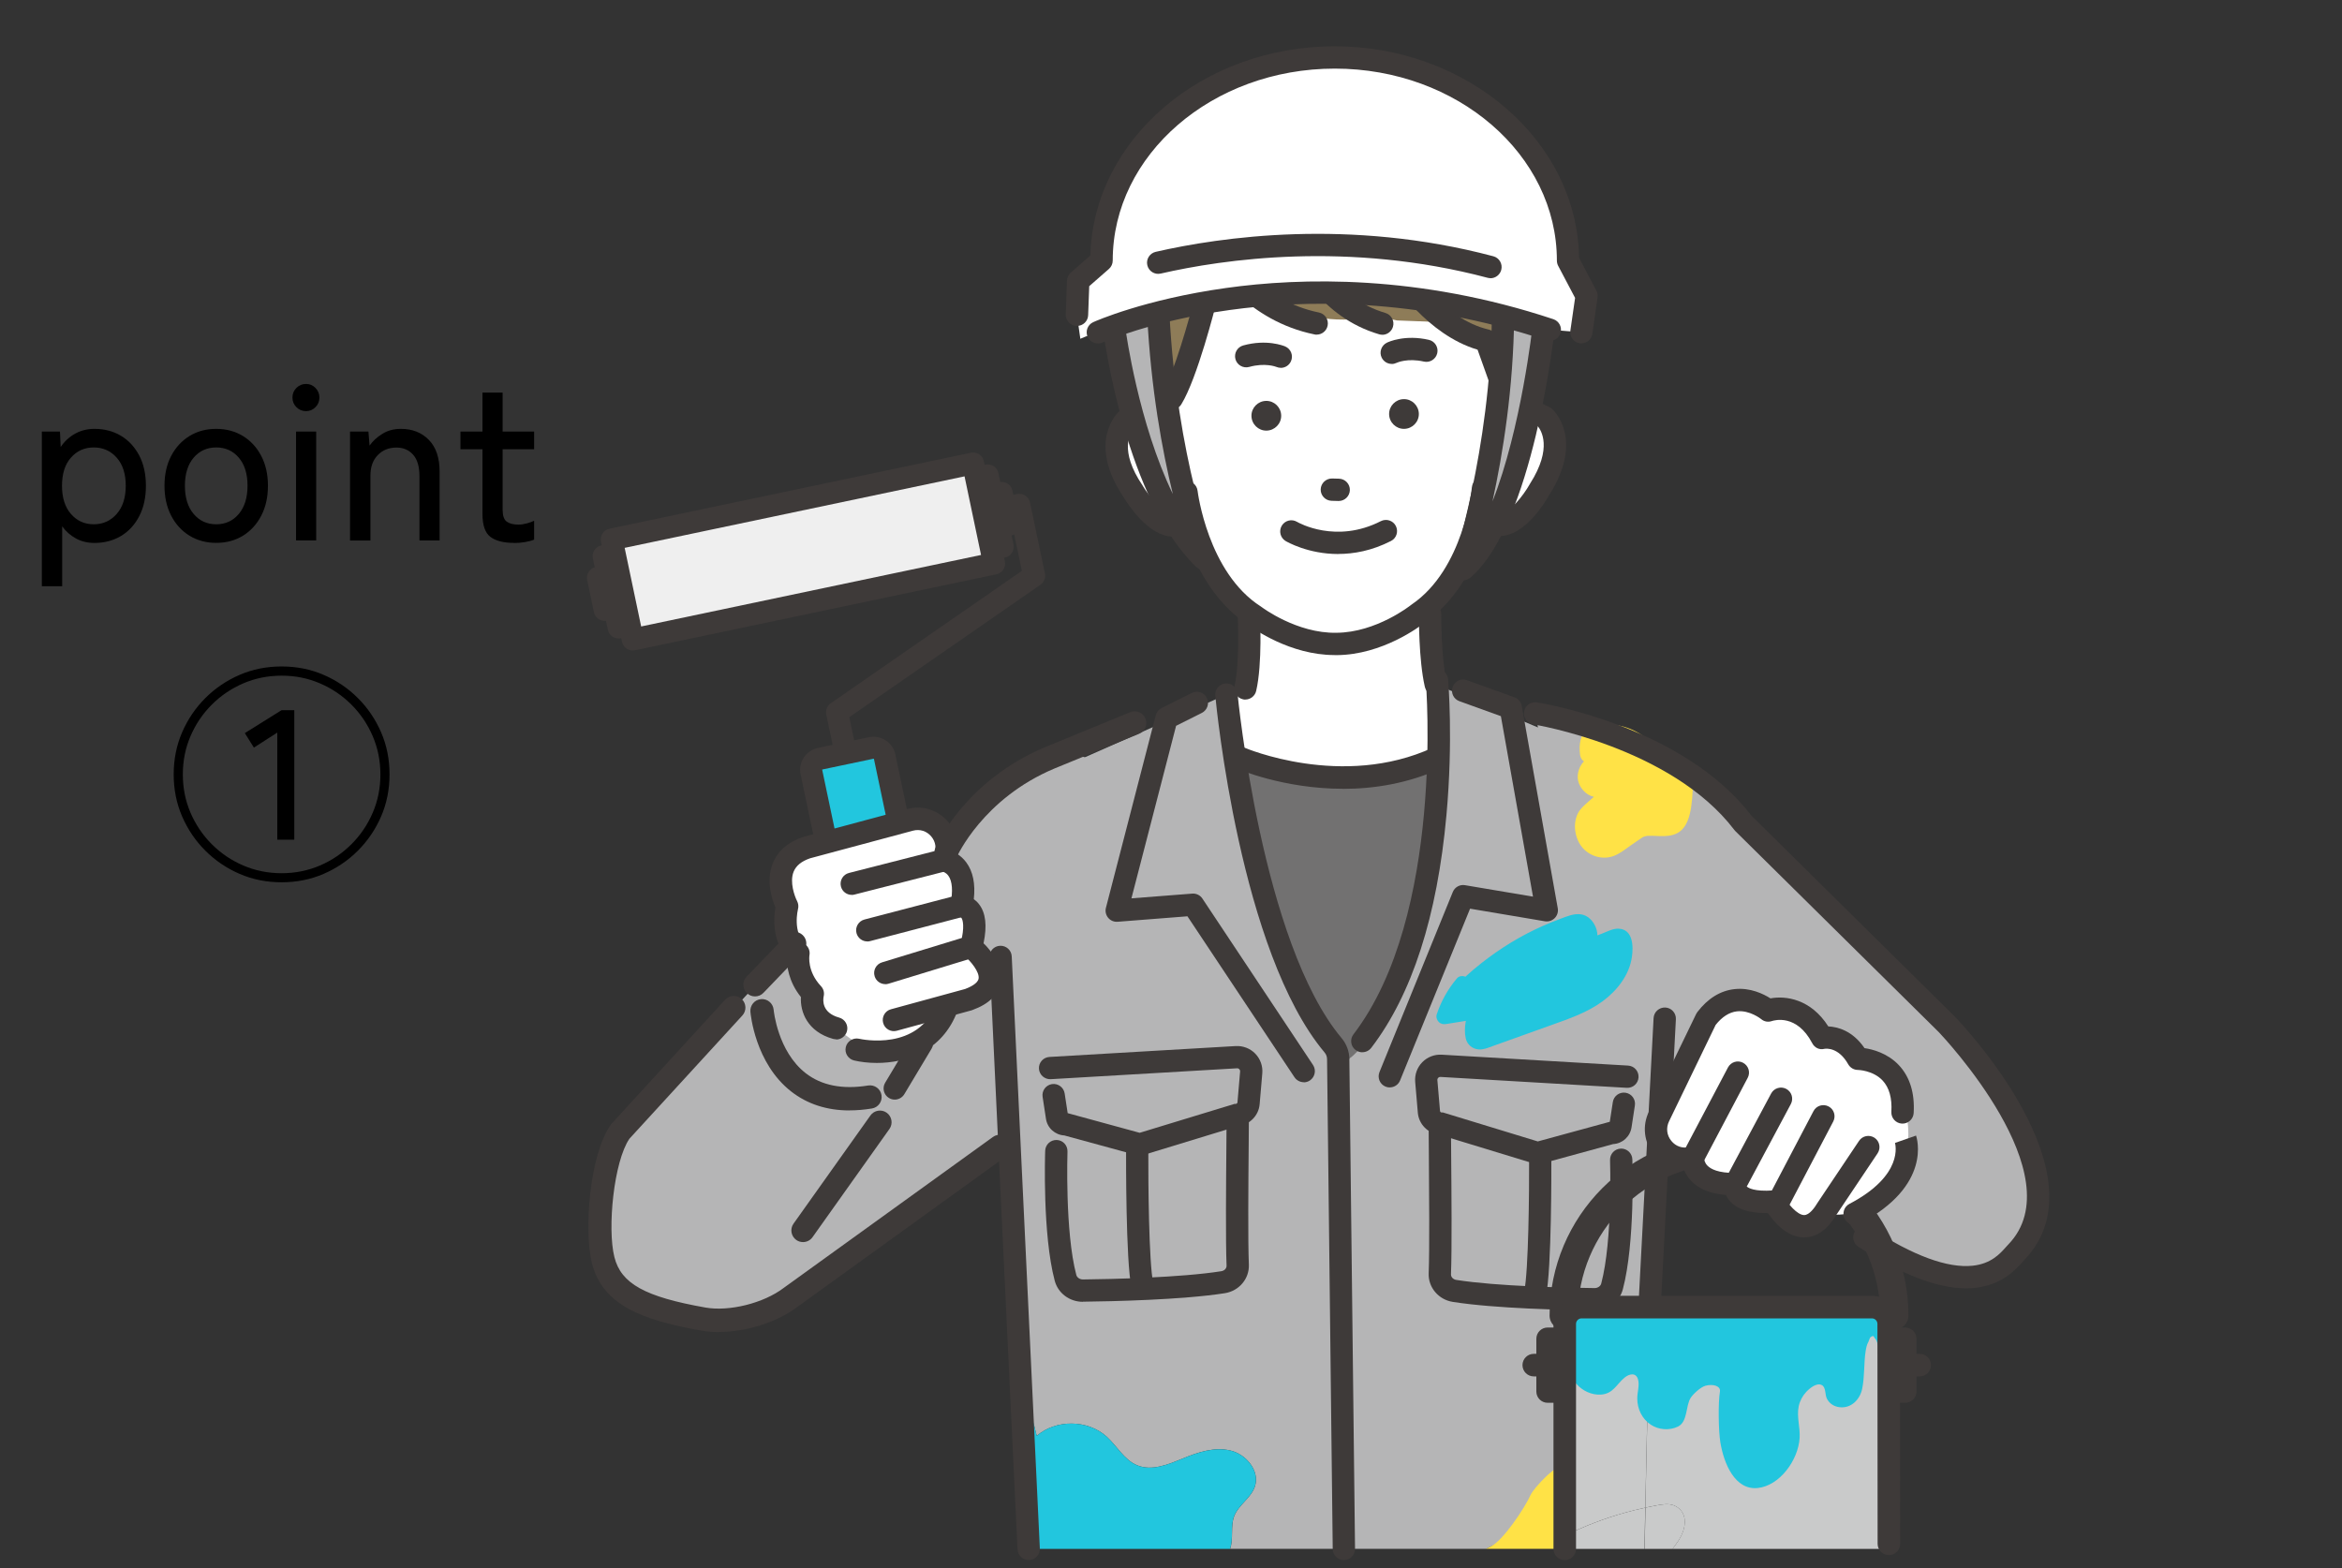 <?xml version="1.0" encoding="UTF-8"?><svg id="_レイヤー_2" xmlns="http://www.w3.org/2000/svg" viewBox="0 0 371.74 248.98"><rect x="0" y="0" width="371.74" height="248.98" fill="#333333" stroke="none"/><defs><style>.cls-1{fill:#c9caca;}.cls-2{fill:#b5b5b6;}.cls-3{fill:#3e3a39;}.cls-4{fill:#22c6de;}.cls-5{fill:#fff;}.cls-6{fill:none;}.cls-7{fill:#8e7c58;}.cls-8{fill:#efefef;}.cls-9{fill:#727171;}.cls-10{fill:#f7f8f8;}.cls-11{fill:#ffe246;}</style></defs><g id="top-navi"><rect class="cls-6" width="371.74" height="248.98"/><path d="M44.7,140.06c-2.38,0-4.6-.44-6.66-1.33-2.06-.89-3.88-2.12-5.45-3.69-1.57-1.57-2.8-3.39-3.69-5.45-.89-2.06-1.33-4.28-1.33-6.66s.44-4.6,1.33-6.66c.89-2.06,2.12-3.88,3.69-5.45s3.39-2.8,5.45-3.69c2.06-.89,4.28-1.33,6.66-1.33s4.6.44,6.66,1.33c2.06.89,3.88,2.12,5.45,3.69,1.57,1.57,2.8,3.39,3.69,5.45s1.33,4.28,1.33,6.66-.44,4.6-1.33,6.66c-.89,2.06-2.12,3.88-3.69,5.45s-3.39,2.8-5.45,3.69c-2.06.89-4.28,1.33-6.66,1.33ZM44.7,138.62c2.16,0,4.19-.41,6.08-1.22s3.56-1.94,5-3.38,2.57-3.11,3.38-5c.82-1.9,1.22-3.92,1.22-6.08s-.41-4.19-1.22-6.08c-.82-1.9-1.94-3.56-3.38-5-1.44-1.44-3.11-2.57-5-3.38-1.9-.82-3.92-1.22-6.08-1.22s-4.19.41-6.08,1.22c-1.9.82-3.56,1.94-5,3.38s-2.57,3.11-3.38,5c-.82,1.9-1.22,3.92-1.22,6.08s.41,4.19,1.22,6.08c.82,1.9,1.94,3.56,3.38,5,1.44,1.44,3.11,2.57,5,3.38s3.92,1.22,6.08,1.22ZM44.01,133.29v-16.99l-3.71,2.38-1.44-2.3,5.83-3.64h2.02v20.56h-2.7Z"/><path d="M6.64,93.06v-24.55h2.88l.11,2.45c.62-.91,1.39-1.62,2.3-2.12.91-.5,1.93-.76,3.06-.76,1.58,0,2.99.37,4.21,1.1,1.22.73,2.19,1.78,2.9,3.13.71,1.36,1.06,2.96,1.06,4.81s-.35,3.46-1.06,4.82c-.71,1.37-1.67,2.42-2.9,3.15-1.22.73-2.63,1.1-4.21,1.1-1.08,0-2.05-.23-2.92-.7-.86-.47-1.6-1.11-2.2-1.93v9.5h-3.24ZM14.88,83.23c1.46,0,2.68-.55,3.64-1.64.96-1.09,1.44-2.59,1.44-4.48s-.48-3.38-1.44-4.46c-.96-1.08-2.17-1.62-3.64-1.62s-2.67.54-3.62,1.62c-.95,1.08-1.42,2.57-1.42,4.46s.47,3.39,1.42,4.48c.95,1.09,2.15,1.64,3.62,1.64Z"/><path d="M34.32,86.18c-1.58,0-2.99-.38-4.23-1.13-1.24-.76-2.21-1.82-2.92-3.19-.71-1.37-1.06-2.95-1.06-4.75s.35-3.38,1.06-4.73c.71-1.36,1.68-2.41,2.92-3.17,1.24-.76,2.65-1.13,4.23-1.13s2.99.38,4.23,1.13c1.24.76,2.21,1.81,2.92,3.17.71,1.36,1.06,2.93,1.06,4.73s-.35,3.38-1.06,4.75c-.71,1.37-1.68,2.43-2.92,3.19-1.24.76-2.65,1.13-4.23,1.13ZM34.32,83.23c1.46,0,2.66-.55,3.58-1.64.92-1.09,1.39-2.59,1.39-4.48s-.46-3.38-1.39-4.46c-.92-1.08-2.12-1.62-3.58-1.62s-2.66.54-3.58,1.62c-.92,1.08-1.39,2.57-1.39,4.46s.46,3.39,1.39,4.48c.92,1.09,2.12,1.64,3.58,1.64Z"/><path d="M48.58,65.27c-.6,0-1.11-.21-1.53-.63-.42-.42-.63-.93-.63-1.53s.21-1.11.63-1.53c.42-.42.93-.63,1.53-.63s1.07.21,1.49.63.63.93.63,1.53-.21,1.11-.63,1.53c-.42.42-.92.63-1.49.63ZM46.99,85.79v-17.28h3.2v17.28h-3.2Z"/><path d="M55.56,85.79v-17.28h2.92l.18,2.23c.5-.72,1.18-1.34,2.03-1.87.85-.53,1.83-.79,2.93-.79,1.82,0,3.31.58,4.45,1.75,1.14,1.16,1.71,2.85,1.71,5.06v10.91h-3.2v-10.22c0-1.51-.34-2.65-1.01-3.4s-1.55-1.13-2.63-1.13c-1.22,0-2.22.4-2.99,1.21-.77.8-1.15,1.88-1.15,3.22v10.33h-3.24Z"/><path d="M81.55,86.18c-1.63,0-2.87-.32-3.71-.95-.84-.64-1.26-1.85-1.26-3.65v-10.26h-3.49v-2.81h3.49v-6.19h3.2v6.19h5v2.81h-5v9.58c0,.94.21,1.57.63,1.89s1.05.49,1.89.49c.43,0,.88-.07,1.35-.2.47-.13.85-.27,1.13-.41v2.99c-.38.17-.88.3-1.48.4-.6.1-1.19.14-1.76.14Z"/><rect class="cls-10" x="297.22" y="212.52" width="5.19" height="8.37"/><path class="cls-3" d="M302.41,222.69h-5.19c-.99,0-1.79-.8-1.79-1.79v-8.37c0-.99.8-1.79,1.79-1.79h5.19c.99,0,1.79.8,1.79,1.79v8.37c0,.99-.8,1.79-1.79,1.79ZM299.02,219.1h1.6v-4.79h-1.6v4.79Z"/><path class="cls-2" d="M164.03,225.81l.53,2.13c3.05-2.64,8.08-2.59,11.08.11,1.66,1.5,2.78,3.7,4.85,4.56,2.33.97,4.95-.13,7.28-1.09,2.4-.99,5.02-1.86,7.54-1.25,2.52.6,4.7,3.27,3.87,5.72-.62,1.82-2.59,2.9-3.28,4.69-.63,1.64-.07,3.56-.65,5.19h40.64c.25-.12.49-.25.74-.36,1.99-.93,4.07-1.84,6.19-2.41,1.18-.32,2.51-.39,3.57.31.38.25.68.56.92.92.29-.15.57-.3.86-.44.07-.04.14-.07.22-.1v-33.62c0-1.48,1.2-2.67,2.67-2.67h10.8l1.31-60.37-12.93-25.27-36.58,46.52-32.65-40.86-20.71,13.46,2.41,104.9h1.67c-.11-6.69-.22-13.38-.33-20.07Z"/><path class="cls-4" d="M199.18,235.99c.83-2.45-1.35-5.12-3.87-5.72-2.52-.6-5.14.26-7.54,1.25-2.33.96-4.95,2.06-7.28,1.09-2.07-.86-3.19-3.06-4.85-4.56-3-2.7-8.03-2.76-11.08-.11l-.53-2.13c.11,6.69.22,13.38.33,20.07h30.88c.58-1.64.02-3.56.65-5.19.69-1.79,2.66-2.87,3.28-4.69Z"/><path class="cls-11" d="M248.37,243.79c-.07.04-.14.07-.22.1-.29.14-.58.29-.86.44-.23-.35,1.45-11.33,1.08-11.58-1.06-.7-4.93,3.47-5.41,4.55-.9,2.01-4.36,7.28-6.35,8.21-.25.12-.5.24-.74.36h12.5v-2.09Z"/><path class="cls-1" d="M261.18,239.33l.68-31.83h-.01l-.69,31.84s.01,0,.02,0Z"/><path class="cls-1" d="M265.48,245.88c.32-.41.62-.83.91-1.26.73-1.1,1.32-2.63.9-3.96-.24-.77-.8-1.35-1.54-1.66-.9-.37-1.84-.19-2.76-.03-.6.11-1.2.23-1.8.36l-.14,6.55h4.44Z"/><path class="cls-1" d="M261.04,245.88l.14-6.55s-.01,0-.02,0l-.14,6.54h.02Z"/><path class="cls-1" d="M261.01,245.88l.14-6.54c-1.08.23-2.16.49-3.22.79-3.29.92-6.5,2.16-9.56,3.66v2.09h12.64Z"/><path class="cls-2" d="M243.67,113.25s18.15,2.97,26.66,11.26l39.68,39.09s23.25,24.08,7.55,38.07c0,0-7.55,3.76-20.31-4.39l-6.05-9.9-33.82-7.11-9.01-43.64-4.7-23.36Z"/><path class="cls-2" d="M128.01,147.67l-29.55,31.95s-13.9,24.03,7.42,28.52c0,0,12.95,4.99,28.61-7.49l36.69-27.34,12.63-49.2-14.3-4.78s-15.77,5.6-17.51,14.08l-24,14.26Z"/><polygon class="cls-2" points="227.88 108.63 259.23 121.86 254.92 145.43 215.5 163.84 227.88 108.63"/><polygon class="cls-2" points="196.87 109.28 164.43 123.66 168.74 147.23 214.33 162.6 196.87 109.28"/><path class="cls-5" d="M198.22,98.53s-1.24,10.53-2.93,16.98l4.23,22.41,14.81,30.05,10.1-19.84,3.65-26.08.04-6.51s-2.57-15.32-1.14-22.83l-17.34,3.44-11.42,2.4Z"/><path class="cls-5" d="M222.52,26.54s-27.45-12.32-41.18,11.98l-2.36,9.75s-1.62,15.59,7.01,18.43l29.91-8.47,6.62-31.69Z"/><path class="cls-5" d="M246.12,67.56c-3.14-3.86-7.4-1.29-7.4-1.29l-.19-19.94-12.23-6.5-14.02.18-1.92.02-14.02.18-12.06,6.81.34,20.84s-4.01-3.85-7.05.09c0,0-3.96,8.65,7.68,16.48,0,0,3.15-.79,3.91-2.17,0,0,5.83,21.14,22.95,19.99,17.15.71,22.68-20.22,22.68-20.22.79,1.35,3.72,1.72,3.72,1.72,12.48-8.06,7.59-16.19,7.59-16.19Z"/><path class="cls-5" d="M183.08,65.34s-12.64-25.07,10.18-38.68c0,0,14.68-8.33,30.08.98,0,0,23.16.71,20.67,23.88l-4.19,15.4-56.73-1.59Z"/><path class="cls-7" d="M222.94,26.69c-28.71-10.8-49.35,18.63-43.11,34.99l2.15,4.14,1.93.89,1.6-3.43,7.9-20.73s11.96,10.86,24.63,7.56l3.72.76,7.48.29,6.38,3.4,4.05,11.15,2.43-.33.6-4.06c6.14-32.29-16.5-33.54-16.5-33.54l-3.26-1.07Z"/><path class="cls-3" d="M211.82,103.99c-7.06,0-12.94-4.23-13.66-4.77-9.81-6.33-11.53-20.31-11.59-20.9-.11-.97.58-1.85,1.56-1.96.97-.11,1.85.58,1.96,1.56.02.13,1.61,12.97,10.04,18.36.04.03.09.06.13.09.05.04,5.59,4.21,11.88,4.08,6.32-.04,11.74-4.34,11.8-4.39.04-.03.08-.06.12-.09,8.29-5.61,9.56-18.48,9.57-18.61.09-.97.95-1.69,1.92-1.6.97.09,1.69.95,1.6,1.92-.05.59-1.41,14.61-11.05,21.19-.72.57-6.67,5.08-13.91,5.13-.12,0-.24,0-.35,0Z"/><path class="cls-3" d="M220.9,57.77c-.66,0-1.28-.37-1.59-1-.43-.88-.05-1.94.83-2.37.28-.14,2.88-1.32,6.66-.45.95.22,1.55,1.17,1.33,2.12-.22.95-1.17,1.55-2.12,1.33-2.56-.59-4.26.16-4.33.2-.25.12-.51.18-.77.18Z"/><path class="cls-3" d="M203.3,58.39c-.23,0-.46-.04-.69-.14-.1-.04-1.82-.7-4.33,0-.94.26-1.92-.29-2.18-1.23-.26-.94.29-1.92,1.23-2.18,3.73-1.03,6.38.04,6.67.16.9.39,1.31,1.43.92,2.33-.29.67-.94,1.07-1.63,1.07Z"/><path class="cls-3" d="M222.88,68.08h0c-1.3.02-2.37-1.03-2.39-2.33h0c-.02-1.3,1.03-2.37,2.33-2.39h0c1.3-.02,2.37,1.03,2.39,2.33h0c.02,1.3-1.03,2.37-2.33,2.39Z"/><path class="cls-3" d="M201.03,68.36h0c-1.3.02-2.37-1.03-2.39-2.33h0c-.02-1.3,1.03-2.37,2.33-2.39h0c1.3-.02,2.37,1.03,2.39,2.33h0c.02,1.3-1.03,2.37-2.33,2.39Z"/><path class="cls-3" d="M212.49,79.53s-.04,0-.05,0l-1.09-.03c-.98-.03-1.75-.85-1.72-1.82s.85-1.74,1.82-1.72l1.09.03c.98.03,1.75.85,1.72,1.82-.03.96-.82,1.72-1.77,1.72Z"/><path class="cls-3" d="M186,65.02c-.32,0-.64-.08-.93-.26-.83-.51-1.09-1.6-.58-2.44,1.87-3.05,4.33-11.9,5.12-15.06.24-.95,1.2-1.53,2.15-1.29.95.24,1.53,1.2,1.29,2.15-.12.48-2.99,11.92-5.54,16.06-.33.54-.92.84-1.51.84Z"/><path class="cls-3" d="M181.35,64.4c-.57,0-1.14-.28-1.48-.79-1.37-2.07-2.3-4.44-2.75-7.04-.17-.96.48-1.88,1.44-2.05.96-.17,1.88.48,2.05,1.44.37,2.12,1.11,4.03,2.21,5.69.54.81.32,1.91-.5,2.45-.3.2-.64.3-.98.3Z"/><path class="cls-3" d="M238.07,85.11c-1.15,0-2.71-.44-4.09-2.38-.57-.8-.38-1.9.42-2.47.8-.57,1.9-.38,2.47.42.65.92,1.1.89,1.24.88,1.45-.07,3.66-2.84,4.7-4.69.02-.03.03-.06.05-.09,3.64-5.7,1.72-8.54,1.22-9.13-2.34-1.23-3.51.07-3.83.51l-1.46-1-1.48-.97c1.07-1.63,4.28-4.05,8.73-1.5.1.06.2.13.29.2.22.19,5.26,4.76-.46,13.75-.65,1.15-3.74,6.25-7.58,6.45-.08,0-.16,0-.24,0Z"/><path class="cls-3" d="M197.68,111.06c-.13,0-.27-.01-.4-.05-.95-.22-1.55-1.17-1.33-2.12.89-3.84.5-11.23.5-11.31-.05-.98.7-1.81,1.67-1.86.97-.06,1.81.7,1.86,1.67.02.32.42,7.97-.59,12.29-.19.82-.92,1.37-1.72,1.37Z"/><path class="cls-3" d="M227.88,110.4c-.81,0-1.53-.55-1.72-1.37-.99-4.29-.94-11.27-.94-11.56,0-.98.81-1.75,1.79-1.76.98,0,1.76.81,1.76,1.79,0,.07-.05,6.86.85,10.74.22.95-.37,1.9-1.33,2.12-.13.03-.27.05-.4.05Z"/><path class="cls-3" d="M180.67,41.59c-.24,0-.49-.05-.73-.16-.89-.4-1.29-1.45-.89-2.34.13-.28,3.2-7.02,10.29-12.14,6.56-4.74,17.89-8.91,34.6-1.88.9.38,1.32,1.42.95,2.32-.38.9-1.42,1.32-2.32.95-12.14-5.11-22.58-4.64-31.04,1.4-6.37,4.55-9.23,10.75-9.25,10.81-.3.65-.94,1.04-1.62,1.04Z"/><path class="cls-3" d="M186.19,85.18s-.08,0-.12,0c-3.81-.1-7.01-5.08-7.69-6.2-5.91-8.76-1.01-13.43-.8-13.62.09-.08.18-.15.28-.21,4.35-2.64,7.6-.33,8.71,1.26l-2.9,2.03.02.02c-.32-.42-1.51-1.67-3.79-.4-.49.6-2.31,3.45,1.44,8.98.02.03.04.06.05.09,1.08,1.8,3.34,4.48,4.77,4.51.14,0,.58.01,1.2-.9.55-.81,1.64-1.03,2.46-.48.81.55,1.03,1.65.48,2.46-1.36,2.02-2.97,2.47-4.12,2.47Z"/><path class="cls-3" d="M209.01,53.13c-.12,0-.24-.01-.36-.04-10.56-2.15-15.73-10.41-15.94-10.76-.51-.83-.25-1.92.58-2.44.83-.51,1.92-.25,2.43.58.05.08,4.62,7.31,13.63,9.14.96.2,1.58,1.13,1.38,2.09-.17.84-.91,1.42-1.73,1.42Z"/><path class="cls-3" d="M219.41,53.14c-.17,0-.33-.02-.5-.07-9.44-2.77-13.11-11.13-13.26-11.48-.38-.9.03-1.94.93-2.32.9-.38,1.94.03,2.32.93.03.08,3.21,7.19,11,9.48.94.28,1.48,1.26,1.2,2.2-.23.77-.93,1.27-1.7,1.27Z"/><path class="cls-3" d="M238.68,63.63c-.73,0-1.41-.45-1.67-1.17l-2.48-6.95c-8.05-2.39-13.28-10.63-13.51-10.99-.52-.83-.27-1.92.56-2.44.83-.52,1.92-.27,2.44.56.08.13,5.14,8.03,12.26,9.67.59.14,1.06.56,1.27,1.13l2.8,7.82c.33.92-.15,1.93-1.07,2.26-.2.07-.4.1-.6.1Z"/><path class="cls-3" d="M180.95,183.53l-12.01-3.28c-1.47-.08-2.7-1.17-2.92-2.66l-.53-3.47c-.15-.97.52-1.87,1.48-2.02.97-.15,1.87.52,2.02,1.48l.48,3.13,11.43,3.12,15.06-4.59h.21c.13-.02.24-.12.25-.25l.42-4.9c.01-.17-.06-.29-.13-.36-.07-.07-.19-.15-.36-.14l-29.57,1.73c-.97.05-1.81-.69-1.87-1.66-.06-.98.69-1.81,1.66-1.87l29.57-1.73c1.17-.06,2.29.37,3.1,1.2.81.83,1.22,1.98,1.12,3.13l-.42,4.9c-.15,1.8-1.57,3.24-3.34,3.45l-15.66,4.78Z"/><path class="cls-3" d="M181.33,205.84c-.82,0-1.55-.57-1.73-1.4-.92-4.28-.86-20.82-.86-21.52,0-.98.8-1.76,1.77-1.76h0c.98,0,1.77.8,1.76,1.78-.02,4.67.08,17.52.78,20.75.21.96-.4,1.9-1.36,2.1-.13.03-.25.04-.38.04Z"/><path class="cls-3" d="M171.88,206.66c-2.11,0-3.95-1.37-4.47-3.36-1.95-7.38-1.53-20.08-1.51-20.62.03-.98.86-1.74,1.83-1.71.98.03,1.74.85,1.71,1.83,0,.13-.42,12.72,1.4,19.59.11.42.55.72,1.05.72h.01c4.44-.05,15.47-.28,21.97-1.31.49-.08.84-.46.82-.89-.16-3.84-.08-13.22-.03-18.83.02-1.88.03-3.37.03-4.16,0-.98.79-1.77,1.77-1.77s1.77.79,1.77,1.77c0,.79-.01,2.3-.03,4.19-.05,5.57-.13,14.9.03,18.65.09,2.22-1.54,4.17-3.81,4.53-6.73,1.06-17.97,1.3-22.48,1.35-.02,0-.04,0-.05,0Z"/><path class="cls-3" d="M244.05,184.89l-15.66-4.78c-1.77-.21-3.18-1.66-3.34-3.45l-.42-4.9c-.1-1.16.31-2.3,1.12-3.13.81-.83,1.94-1.27,3.1-1.2l29.57,1.73c.98.06,1.72.89,1.66,1.87-.06.98-.9,1.72-1.87,1.66l-29.57-1.73c-.18,0-.29.07-.36.14-.07.07-.14.19-.13.36l.42,4.9c.01.13.12.24.25.24h.21s15.06,4.6,15.06,4.6l11.43-3.12.48-3.13c.15-.97,1.05-1.63,2.02-1.48.97.15,1.63,1.05,1.48,2.02l-.53,3.47c-.23,1.49-1.45,2.58-2.92,2.66l-12.01,3.28Z"/><path class="cls-3" d="M243.67,207.19c-.12,0-.25-.01-.38-.04-.96-.21-1.56-1.15-1.36-2.11.7-3.24.8-16.08.78-20.75,0-.98.78-1.77,1.76-1.78h0c.97,0,1.77.79,1.77,1.76,0,.7.07,17.24-.86,21.52-.18.83-.91,1.4-1.73,1.4Z"/><path class="cls-3" d="M253.12,208.02s-.04,0-.06,0c-4.52-.05-15.75-.28-22.48-1.35-2.26-.36-3.9-2.31-3.81-4.53.15-3.76.07-13.08.03-18.65-.02-1.89-.03-3.4-.03-4.19,0-.98.79-1.77,1.77-1.77s1.77.79,1.77,1.77c0,.79.01,2.28.03,4.16.05,5.6.13,14.98-.03,18.83-.02.43.34.81.82.89,6.5,1.03,17.53,1.25,21.97,1.3h.01c.5,0,.94-.3,1.05-.72,1.82-6.88,1.4-19.46,1.4-19.59-.03-.98.73-1.8,1.71-1.83.97-.04,1.8.73,1.83,1.71.02.54.44,13.24-1.51,20.62-.52,1.98-2.36,3.36-4.47,3.36Z"/><path class="cls-3" d="M243.19,63.45c-.11,0-.22-.01-.33-.03-.96-.18-1.59-1.11-1.41-2.07.4-2.13.69-4.19.86-6.13.08-.97.94-1.7,1.92-1.61.97.08,1.7.94,1.61,1.92-.18,2.06-.48,4.24-.91,6.49-.16.85-.9,1.44-1.74,1.44Z"/><path class="cls-3" d="M206.95,171.8c-.57,0-1.14-.28-1.48-.79l-16.99-25.55-11.09.87c-.57.04-1.13-.19-1.49-.63-.37-.44-.5-1.03-.36-1.58l7.91-30.57c.13-.5.46-.91.92-1.14l4.81-2.41c.87-.44,1.94-.08,2.38.79.44.87.08,1.94-.79,2.38l-4.09,2.05-7.09,27.39,9.65-.75c.64-.05,1.26.25,1.61.78l17.56,26.42c.54.81.32,1.91-.49,2.46-.3.2-.64.3-.98.3Z"/><path class="cls-2" d="M177.26,51.36l7.07-1.78s1.64,31.66,6.78,39.15c0,0-11.13-3.92-13.85-37.37Z"/><path class="cls-2" d="M245.12,50.88l-6.44-1.3s-2.99,33.26-8.12,40.75c0,0,11.84-6.01,14.56-39.46Z"/><path class="cls-3" d="M191.11,90.5c-.44,0-.89-.17-1.23-.49-11.07-10.61-14.56-35.98-14.7-37.05-.13-.97.55-1.86,1.52-1.99.97-.13,1.86.55,1.99,1.52.03.19,2.02,14.71,7.47,25.93-1.67-6.84-3.48-16.6-4.08-28.52-.05-.98.7-1.81,1.68-1.86.99-.05,1.81.7,1.86,1.68,1.17,23.06,7.08,38.21,7.14,38.36.31.77.03,1.66-.66,2.12-.3.2-.65.3-.99.3Z"/><path class="cls-3" d="M232.24,92.11c-.34,0-.69-.1-.99-.3-.66-.44-.94-1.27-.69-2.03.06-.18,6.04-18.4,6.24-39.66,0-.97.8-1.75,1.77-1.75h.02c.98,0,1.76.81,1.75,1.79-.11,11.5-1.81,21.98-3.44,29.43,4.56-11.51,6.36-27.79,6.38-28.01.1-.97.97-1.68,1.95-1.57.97.1,1.68.98,1.57,1.95-.14,1.27-3.44,31.2-13.41,39.74-.33.28-.74.43-1.15.43Z"/><path class="cls-5" d="M251.01,52.75l.83-5.77-2.96-5.6c0-17.81-16.57-32.24-37.02-32.24s-37.02,14.43-37.02,32.24l-3.71,3.25-.19,5.36.54,3.79s17.45-7.78,42.31-7.35c0,0,19.87-.52,32.21,5.91l4.99.41Z"/><path class="cls-3" d="M174.26,54.52c-.68,0-1.32-.39-1.62-1.04-.4-.89,0-1.94.89-2.34.33-.15,8.12-3.61,21.06-5.42,11.9-1.67,30.58-2.16,51.97,4.95.93.31,1.43,1.31,1.12,2.24-.31.93-1.31,1.43-2.24,1.12-20.68-6.87-38.73-6.41-50.23-4.82-12.48,1.73-20.16,5.13-20.24,5.17-.24.11-.48.16-.72.16Z"/><path class="cls-3" d="M236.59,44.16c-.15,0-.3-.02-.46-.06-22.11-5.86-42-2.94-51.9-.67-.95.22-1.9-.38-2.12-1.33-.22-.95.38-1.9,1.33-2.12,10.21-2.34,30.75-5.36,53.59.7.95.25,1.51,1.22,1.26,2.17-.21.79-.93,1.32-1.71,1.32Z"/><path class="cls-3" d="M251.01,54.52c-.08,0-.17,0-.25-.02-.97-.14-1.64-1.04-1.5-2.01l.75-5.2-2.69-5.1c-.13-.25-.2-.54-.2-.83,0-16.8-15.81-30.47-35.25-30.47s-35.25,13.67-35.25,30.47c0,.51-.22,1-.6,1.33l-3.13,2.74-.17,4.6c-.03.96-.82,1.71-1.77,1.71-.02,0-.04,0-.07,0-.98-.04-1.74-.86-1.71-1.83l.19-5.36c.02-.49.24-.95.6-1.27l3.11-2.73c.49-18.38,17.7-33.2,38.78-33.2s38.51,15.02,38.79,33.57l2.75,5.22c.17.33.24.71.19,1.08l-.83,5.77c-.13.88-.88,1.52-1.75,1.52Z"/><path class="cls-9" d="M195.98,120.29s21.91,8.39,32.56-1.17c0,0-3,43.49-16.06,50.06l-.88-3.25s-17.36-27.61-15.62-45.64Z"/><path class="cls-3" d="M213.31,247.65c-.97,0-1.76-.78-1.77-1.75-.34-28.84-.81-69.98-.9-77.75,0-.4-.14-.78-.4-1.08-13.4-15.97-17.18-54.99-17.34-56.64-.09-.97.62-1.84,1.6-1.93.98-.09,1.84.62,1.93,1.6.04.39,3.83,39.57,16.52,54.7.78.93,1.22,2.11,1.23,3.32.09,7.76.56,48.91.9,77.75.01.98-.77,1.78-1.75,1.79,0,0-.01,0-.02,0Z"/><path class="cls-3" d="M216.24,167.05c-.38,0-.75-.12-1.08-.37-.78-.59-.92-1.71-.33-2.48,14.5-18.92,11.52-55.68,11.49-56.05-.08-.97.64-1.83,1.61-1.92.98-.09,1.83.64,1.92,1.61.03.39.82,9.69-.26,21.56-1.46,16.07-5.47,28.5-11.94,36.95-.35.45-.87.69-1.41.69Z"/><path class="cls-3" d="M213.19,125.22c-9.44,0-16.68-3.11-17.13-3.31-.9-.39-1.3-1.44-.91-2.33.39-.9,1.44-1.3,2.33-.91h0c.15.07,15.57,6.65,29.97.01.89-.41,1.94-.02,2.35.87.41.89.02,1.94-.87,2.35-5.41,2.49-10.87,3.33-15.75,3.33Z"/><path class="cls-3" d="M163.28,247.65c-.94,0-1.72-.74-1.77-1.69-1.89-39.47-4.44-93.43-4.46-93.97-.05-.98.71-1.81,1.69-1.85.98-.04,1.81.71,1.85,1.69.03.54,2.57,54.5,4.46,93.97.05.98-.71,1.81-1.68,1.85-.03,0-.06,0-.09,0Z"/><path class="cls-3" d="M245.65,218.5h-2.2c-.99,0-1.79-.8-1.79-1.79s.8-1.79,1.79-1.79h2.2c.99,0,1.79.8,1.79,1.79s-.8,1.79-1.79,1.79Z"/><path class="cls-3" d="M304.71,218.5h-2.2c-.99,0-1.79-.8-1.79-1.79s.8-1.79,1.79-1.79h2.2c.99,0,1.79.8,1.79,1.79s-.8,1.79-1.79,1.79Z"/><rect class="cls-10" x="245.65" y="212.52" width="5.19" height="8.37"/><path class="cls-3" d="M250.84,222.69h-5.19c-.99,0-1.79-.8-1.79-1.79v-8.37c0-.99.8-1.79,1.79-1.79h5.19c.99,0,1.79.8,1.79,1.79v8.37c0,.99-.8,1.79-1.79,1.79ZM247.45,219.1h1.6v-4.79h-1.6v4.79Z"/><rect class="cls-3" x="94.74" y="84.92" width="65.49" height="5.22" transform="translate(-15.28 28.11) rotate(-11.88)"/><path class="cls-3" d="M95.97,98.56c-.81,0-1.53-.56-1.7-1.38l-1.07-5.1c-.09-.45,0-.92.25-1.31.25-.39.65-.66,1.1-.75l64.09-13.48c.94-.2,1.87.41,2.06,1.35l1.07,5.1c.09.45,0,.92-.25,1.31-.25.39-.65.66-1.1.75l-64.09,13.48c-.12.03-.24.04-.36.04ZM96.97,93.06l.36,1.69,60.68-12.76-.36-1.69-60.68,12.76Z"/><rect class="cls-3" x="96.33" y="81.74" width="62.3" height="11.59" transform="translate(-15.28 28.11) rotate(-11.88)"/><path class="cls-3" d="M98.19,101.36c-.81,0-1.53-.56-1.7-1.38l-2.39-11.34c-.09-.45,0-.92.25-1.31.25-.39.65-.66,1.1-.75l60.97-12.82c.94-.2,1.87.41,2.06,1.35l2.39,11.34c.1.45,0,.92-.25,1.31-.25.39-.65.66-1.1.75l-60.97,12.82c-.12.03-.24.04-.36.04ZM97.87,89.62l1.67,7.93,57.56-12.1-1.67-7.93-57.56,12.1Z"/><rect class="cls-8" x="98.13" y="79.42" width="58.62" height="16.24" transform="translate(-15.29 28.1) rotate(-11.88)"/><path class="cls-3" d="M100.43,103.26c-.81,0-1.53-.56-1.7-1.38l-3.34-15.89c-.09-.45,0-.92.25-1.31.25-.39.65-.66,1.1-.75l57.36-12.06c.94-.2,1.87.41,2.06,1.35l3.34,15.89c.1.45,0,.92-.25,1.31-.25.39-.65.66-1.1.75l-57.36,12.06c-.12.03-.24.04-.36.04ZM99.15,86.97l2.62,12.48,53.95-11.35-2.62-12.48-53.95,11.35Z"/><path class="cls-3" d="M135.75,128.6c-.81,0-1.53-.56-1.7-1.38l-2.9-13.79c-.14-.69.14-1.39.71-1.79l30.34-21.02-1.77-8.42-2.14.45c-.94.2-1.87-.41-2.06-1.35-.2-.94.4-1.87,1.35-2.06l3.85-.81c.45-.1.92,0,1.31.25.39.25.66.65.75,1.1l2.37,11.26c.14.69-.14,1.39-.71,1.79l-30.34,21.02,2.66,12.66c.2.94-.4,1.87-1.35,2.06-.12.03-.24.04-.36.04Z"/><rect class="cls-4" x="131.79" y="119.23" width="11.88" height="34.05" rx="1.81" ry="1.81" transform="translate(-25.09 31.26) rotate(-11.88)"/><path class="cls-3" d="M136.81,155.54c-.68,0-1.35-.2-1.93-.58-.79-.52-1.34-1.32-1.54-2.25l-6.26-29.77c-.2-.93-.02-1.88.5-2.67s1.32-1.34,2.25-1.54l8.08-1.7c1.92-.4,3.81.83,4.21,2.75l6.26,29.77c.2.93.02,1.88-.5,2.67-.52.79-1.32,1.34-2.24,1.54h0l-8.08,1.7c-.25.05-.49.08-.74.08ZM145.27,152.06h0,0ZM138.64,120.45s0,0-.01,0l-8.08,1.7s-.03,0-.04.03c-.02.02-.01.04,0,.05l6.26,29.77s0,.03.03.04c.02.02.04.01.05,0l8.08-1.7s.06-.04.05-.08l-6.26-29.77s-.04-.05-.07-.05Z"/><path class="cls-3" d="M300.68,211.08c-1.24,0-2.24-1-2.24-2.24,0-13.29-10.77-24.11-24-24.11s-24,10.81-24,24.11c0,1.24-1,2.24-2.24,2.24s-2.24-1-2.24-2.24c0-15.76,12.78-28.59,28.48-28.59s28.48,12.82,28.48,28.59c0,1.24-1,2.24-2.24,2.24Z"/><path class="cls-5" d="M132.7,163.21s-5.15-2.96-3.62-6.75c0,0-4.07-1.38-2.94-6.68,0,0-2.98-2.88-1.2-5.94,0,0-3.14-5.13,0-7.22l3.13-2.09,18.29-4.56s5.32,1.53,3.48,6.46c0,0,2.48.25,2.18,5.64,0,0,3.48-.1,2.06,5.61,0,0,5.89,4.24,2.1,8.65l-7.33,4.14s-2.69,7.75-10.75,6.7l-5.39-3.95Z"/><path class="cls-3" d="M132.7,164.98c-.16,0-.32-.02-.47-.06-4.07-1.13-5.24-4.29-5.1-6.64-1.98-2.46-2.26-4.97-2.24-6.33-2.39-2.73-2.08-6.4-1.81-7.9-.55-1.27-1.53-4.21-.42-6.99.79-1.97,2.41-3.39,4.83-4.2.04-.01.07-.02.11-.03l16.38-4.4c2.41-.65,4.91.14,6.53,2.05,1.22,1.45,1.72,3.29,1.43,5.08.48.31.99.74,1.44,1.35,1.06,1.44,1.46,3.39,1.19,5.83.28.2.56.45.82.79,1.07,1.37,1.31,3.41.73,6.2,1.19,1.2,3.14,3.61,2.7,6.21-.33,1.96-1.83,3.44-4.47,4.4-.05.02-.09.03-.14.05l-11.86,3.24c-.94.26-1.92-.3-2.17-1.24-.26-.94.3-1.92,1.24-2.17l11.78-3.22c.77-.29,2-.87,2.13-1.64.18-1.05-1.26-2.8-2.29-3.66-.53-.44-.76-1.15-.59-1.81.75-2.87.33-3.88.19-4.12-.06-.1-.11-.13-.14-.14-.49-.03-.95-.26-1.26-.64-.34-.41-.48-.95-.37-1.48.41-2.04.29-3.63-.34-4.49-.4-.55-.93-.66-.94-.66-.57-.06-1.08-.39-1.36-.9-.28-.5-.3-1.11-.05-1.63l.05-.11c.45-.99.3-2.09-.41-2.93-.73-.87-1.82-1.21-2.91-.92l-16.32,4.38c-1.37.47-2.23,1.17-2.62,2.13-.67,1.66.17,3.93.55,4.66.2.39.26.86.14,1.29,0,.03-.94,3.71,1.26,5.67.47.42.68,1.05.56,1.66-.01.08-.39,2.53,1.83,4.89.41.43.57,1.04.43,1.62-.12.58-.32,2.6,2.46,3.37.94.26,1.5,1.24,1.23,2.18-.22.78-.93,1.3-1.71,1.3ZM152.61,145.61h0,0ZM152.62,145.61h0,0ZM152.62,145.61h0,0ZM152.62,145.61h0,0Z"/><path class="cls-3" d="M135.19,142.06c-.79,0-1.51-.53-1.71-1.33-.24-.95.33-1.91,1.28-2.15l14.57-3.72c.95-.24,1.91.33,2.15,1.28.24.95-.33,1.91-1.28,2.15l-14.57,3.72c-.15.04-.29.06-.44.06Z"/><path class="cls-3" d="M137.66,149.45c-.79,0-1.5-.53-1.71-1.32-.25-.95.32-1.91,1.27-2.16l14.35-3.75c.95-.25,1.91.32,2.16,1.27.25.95-.32,1.91-1.27,2.16l-14.35,3.75c-.15.04-.3.06-.45.06Z"/><path class="cls-3" d="M140.52,156.23c-.76,0-1.46-.49-1.69-1.25-.29-.94.24-1.93,1.18-2.21l12.99-3.97c.94-.29,1.93.24,2.21,1.18.29.94-.24,1.93-1.18,2.21l-12.99,3.97c-.17.05-.35.08-.52.08Z"/><path class="cls-3" d="M139.17,168.74c-1.36,0-2.6-.16-3.59-.39-.95-.22-1.55-1.17-1.33-2.12.22-.95,1.17-1.54,2.12-1.33.39.09,9.43,2.03,12.29-5.66.34-.92,1.36-1.38,2.28-1.04.92.34,1.38,1.36,1.04,2.28-2.43,6.53-8.28,8.26-12.81,8.26Z"/><path class="cls-3" d="M119.84,158.18c-.46,0-.92-.17-1.28-.52-.74-.71-.76-1.88-.05-2.62l6.29-6.54c.71-.74,1.88-.76,2.62-.05.74.71.76,1.88.05,2.62l-6.29,6.54c-.36.38-.85.57-1.34.57Z"/><path class="cls-3" d="M134.86,176.28c-3.61,0-6.72-1.01-9.28-3.01-5.74-4.49-6.44-12.32-6.47-12.66-.08-1.02.67-1.92,1.69-2,1.01-.09,1.91.67,2,1.69.01.13.64,6.6,5.08,10.06,2.51,1.96,5.85,2.62,9.92,1.96,1.01-.16,1.96.52,2.12,1.53.16,1.01-.52,1.96-1.53,2.12-1.22.2-2.4.3-3.53.3Z"/><path class="cls-3" d="M142.02,174.56c-.31,0-.62-.08-.91-.25-.84-.5-1.11-1.59-.61-2.43l4.33-7.23c.5-.84,1.59-1.11,2.43-.61.84.5,1.11,1.59.61,2.43l-4.33,7.23c-.33.55-.92.86-1.52.86Z"/><path class="cls-3" d="M114.09,211.46c-.96,0-1.89-.07-2.76-.23-9.49-1.68-15.72-4.07-17.39-10.76-1.26-5.04-.4-17.11,3.01-21.92.04-.06.09-.12.14-.18l18.01-19.67c.69-.75,1.86-.81,2.62-.11.75.69.81,1.86.11,2.62l-17.93,19.57c-2.47,3.62-3.53,14.21-2.38,18.78,1.06,4.21,4.84,6.31,14.45,8.01,3.78.67,9.22-.69,12.39-3.09.01,0,.02-.02.04-.03l33.21-23.96c.83-.6,1.99-.41,2.59.42.6.83.41,1.99-.42,2.59l-33.19,23.95c-3.29,2.49-8.19,4-12.5,4Z"/><path class="cls-3" d="M127.46,197.18c-.37,0-.75-.11-1.07-.34-.83-.59-1.03-1.75-.44-2.58l12.21-17.18c.59-.83,1.75-1.03,2.58-.44.83.59,1.03,1.75.44,2.58l-12.21,17.18c-.36.51-.93.78-1.51.78Z"/><path class="cls-3" d="M150.17,137.2c-.24,0-.49-.05-.73-.15-.94-.4-1.38-1.49-.98-2.43.18-.43,4.65-10.65,17.49-16.04l13.44-5.52c.95-.39,2.03.06,2.42,1.01.39.95-.06,2.03-1.01,2.42l-13.43,5.51c-11.38,4.78-15.47,13.98-15.51,14.07-.3.7-.99,1.12-1.7,1.12Z"/><path class="cls-4" d="M231.36,158.02c4.95-5.21,11.19-9.18,18.01-11.45.45-.15.92-.29,1.39-.21.78.14,1.34.89,1.5,1.67.16.78,0,1.58-.15,2.36,1.28-.5,2.55-1,3.83-1.5.46-.18,1.02-.36,1.43-.08.33.22.44.65.49,1.04.36,2.92-1.32,5.8-3.61,7.65s-5.12,2.88-7.89,3.88c-3.5,1.25-7,2.51-10.5,3.76-.55.2-1.22.37-1.66-.01-.29-.26-.36-.68-.39-1.07-.07-1.21.15-2.43.63-3.53-1.73.28-3.46.55-5.19.83.62-1.89,1.61-3.66,2.89-5.17l-.77,1.83Z"/><path class="cls-4" d="M232.24,158.9c1.2-1.26,2.47-2.45,3.81-3.56.32-.26.64-.52.96-.77.3-.24-.19.14.12-.09.08-.06.16-.12.23-.18.2-.15.41-.3.61-.45.69-.51,1.4-.99,2.13-1.46,1.45-.93,2.94-1.77,4.49-2.53.37-.18.74-.36,1.11-.52.2-.09.39-.18.59-.26.07-.03.14-.06.21-.09.07-.03.14-.06.22-.09-.12.05-.11.05.03-.01.79-.33,1.6-.64,2.41-.92.23-.08.45-.16.68-.23.12-.04.25-.08.38-.11.04,0,.38-.05.18-.04.04,0,.09,0,.13,0,.16,0,.17,0,.02,0,.13.04.13.03-.02-.03.06.03.12.06.17.09.08.04.13.14-.02-.02.05.05.29.36.13.12.04.06.07.11.11.17.03.06.07.12.09.18-.06-.14-.06-.15-.01-.02.03.1.06.19.08.29,0,.04.02.09.02.13-.02-.11-.02-.09,0,.06,0,.27,0,.53-.04.79.03-.23-.04.2-.04.2-.03.17-.07.35-.1.52-.09.44-.01.88.32,1.21.29.29.81.48,1.21.32,1.34-.53,2.67-1.1,4.03-1.58.12-.04.25-.07.37-.11.18-.06-.19,0-.01,0,.19,0-.21-.04-.03,0,.14.03-.05,0-.06-.02-.09-.06-.11-.1-.18-.17.12.11.02.07,0-.03.02.08.05.16.06.24,0,.04.04.25.02.09-.02-.17,0,.06,0,.1.01.13.02.25.02.38,0,.31-.02.61-.04.92-.02.19.04-.2,0,0-.01.05-.02.11-.03.16-.03.14-.06.28-.09.42-.07.3-.17.6-.28.89-.03.07-.16.38-.06.16-.06.13-.12.27-.19.4-.13.26-.28.52-.44.77-.16.25-.33.5-.51.73.13-.18-.08.09-.12.14-.11.13-.22.26-.33.38-.4.44-.84.85-1.31,1.22-.02.02-.19.14-.03.03-.05.04-.1.07-.15.11-.13.1-.26.19-.39.28-.27.18-.54.35-.81.52-.55.33-1.12.63-1.7.91-.27.13-.55.25-.83.38-.07.03-.15.06-.22.1.05-.02.19-.08-.04.02-.17.07-.34.14-.51.2-.58.23-1.17.45-1.76.66-2.74.99-5.48,1.96-8.22,2.95-.77.27-1.53.55-2.3.82-.36.13-.72.27-1.09.38-.07.02-.14.04-.21.06-.29.08.12.02-.03.01-.04,0-.26.02-.09.02.1.02.09.02-.03-.01.04.02.08.04.12.05.06.06.11.17.01,0,.03.05.12.26.1.14-.01-.07-.03-.14-.05-.21-.04-.17,0,.27,0-.04,0-.38-.02-.75.02-1.12,0-.06.01-.12.02-.19.01-.09,0-.08,0,.02,0-.04.01-.08.02-.12.04-.18.07-.37.12-.55.04-.18.1-.36.15-.54.03-.08.05-.16.08-.24.01-.04.14-.36.06-.17.2-.48.24-.95-.1-1.38-.33-.42-.8-.53-1.31-.45-1.73.28-3.46.55-5.19.83.51.51,1.02,1.02,1.53,1.53.08-.23.16-.46.24-.69.04-.11.09-.23.13-.34-.08.19.05-.12.07-.15.19-.43.4-.84.63-1.25.23-.41.47-.8.74-1.19.14-.2.28-.4.43-.59-.1.13.03-.03.07-.08.09-.11.18-.22.27-.33.42-.5.52-1.28,0-1.76-.46-.42-1.31-.53-1.76,0-1.43,1.7-2.51,3.61-3.21,5.72-.14.42.02.91.32,1.21.34.34.76.39,1.21.32,1.73-.28,3.46-.55,5.19-.83-.47-.61-.94-1.22-1.41-1.83-.65,1.51-1.06,3.28-.71,4.92.22,1.01,1.05,1.71,2.07,1.78.78.05,1.53-.28,2.24-.54,3.11-1.11,6.21-2.23,9.32-3.34,2.8-1,5.69-1.99,8.11-3.77,2.27-1.68,4.2-4.11,4.63-6.97.26-1.7.22-4.45-2.1-4.55-.88-.04-1.74.43-2.54.74-.87.34-1.74.68-2.61,1.03l1.53,1.53c.22-1.12.45-2.35.02-3.45-.41-1.05-1.24-1.97-2.4-2.13-1.11-.15-2.19.32-3.21.7-.94.35-1.87.73-2.79,1.13-3.5,1.54-6.76,3.55-9.77,5.91-1.66,1.3-3.22,2.73-4.67,4.26-.45.47-.5,1.3,0,1.76.49.45,1.28.5,1.76,0h0Z"/><path class="cls-3" d="M220.6,172.63c-.22,0-.45-.04-.67-.13-.91-.37-1.34-1.4-.97-2.31l11.64-28.59c.31-.77,1.12-1.22,1.93-1.08l10.8,1.82-5.1-28.65-6.59-2.38c-.92-.33-1.4-1.35-1.06-2.27.33-.92,1.35-1.4,2.27-1.06l7.55,2.72c.6.21,1.03.73,1.14,1.36l5.72,32.13c.1.57-.08,1.15-.49,1.56-.41.41-.99.59-1.55.5l-11.88-2-11.11,27.27c-.28.69-.94,1.1-1.64,1.1Z"/><path class="cls-11" d="M253.01,121.28c-.84.33-1.41,1.25-1.33,2.15.08.9.8,1.71,1.69,1.89.62.12,1.39.03,1.73.56.28.44-3.2,3.13-3.42,3.6-.66,1.37-.49,2.36-.1,3.36.76,1.97,3.18,2.7,4.91,1.5l3.47-2.4c1.78-1.23,4.78.41,6.22-1.21,1.44-1.62,1.29-6.57,1.28-8.74-1.48-.09-2.94-.59-4.16-1.44-1.12-.78-2.04-1.83-3.14-2.64-1.74-1.26-3.94-1.87-6.08-1.67-.46.04-.93.13-1.31.39-.93.65-.9,2.01-.77,3.14l1.01,1.51Z"/><path class="cls-11" d="M252.38,120.2c-1.14.48-1.85,1.68-1.95,2.88-.1,1.21.61,2.37,1.6,3.02.51.33,1.07.44,1.66.51.1.01.23,0,.33.04,0,0-.24-.05-.1-.01.04.01.09.01.13.02.06.01.11.03.17.04.12.03.04.06.01,0-.03-.05-.1-.04,0,.02-.14-.08-.21-.19-.27-.34-.09-.22-.12-.51-.06-.7,0,.02.19-.33.07-.18-.02.03-.04.06-.06.09-.11.21.17-.19.06-.08-.18.19-.35.39-.53.57-.83.81-1.81,1.51-2.56,2.39-.66.77-.95,1.98-.89,2.97.06,1.04.4,2.11,1.04,2.94,1.2,1.56,3.37,2.21,5.22,1.46.97-.4,1.83-1.1,2.69-1.7.45-.31.9-.62,1.35-.93.1-.07.19-.13.29-.2.09-.06.18-.11.27-.16.26-.15-.14.03.06-.02.11-.03.22-.07.33-.09.07-.02.19-.06.26-.05-.02,0-.3.03-.06.01.05,0,.09,0,.14-.01.21-.01.43-.02.64-.01.42,0,.84.04,1.26.05.95.03,1.93-.03,2.78-.49,1.5-.82,1.97-2.7,2.19-4.26.24-1.69.28-3.39.27-5.09,0-.3,0-.6,0-.9,0-.71-.57-1.2-1.24-1.24-.08,0-.16-.01-.24-.02.02,0-.37-.04-.19-.02.15.02-.1-.02-.13-.02-.08-.01-.16-.03-.24-.04-.35-.07-.7-.17-1.04-.29-.09-.03-.19-.07-.28-.1-.03-.01-.22-.09-.04-.01-.15-.06-.29-.13-.44-.21-.32-.16-.63-.35-.93-.56-.03-.02-.4-.3-.25-.18-.15-.12-.29-.24-.43-.36-.28-.24-.56-.5-.83-.75-.58-.53-1.18-1.05-1.82-1.49-1.17-.8-2.56-1.36-3.97-1.58-.73-.12-1.46-.18-2.2-.14-.8.04-1.65.15-2.32.62-1.37.96-1.52,2.65-1.34,4.18.07.64.52,1.28,1.24,1.24.61-.03,1.32-.55,1.24-1.24-.03-.26-.05-.52-.06-.77,0-.13,0-.26,0-.39,0-.07,0-.13,0-.2,0-.04.04-.31,0-.12-.03.18.04-.16.05-.2.02-.06.04-.12.05-.18.07-.25-.03.04-.02.05,0-.03.07-.12.08-.16.1-.2-.03.01-.04.03.02-.04.09-.09.12-.13.16-.19-.13.05,0-.01.03-.01.24-.13.1-.07-.13.06.09-.03.12-.04.07-.02.15-.04.22-.06.03,0,.27-.05.12-.02-.15.02.09,0,.12-.01.08,0,.16-.01.23-.02.18-.01.35-.02.53-.02.31,0,.62.02.93.05.01,0,.21.02.07,0-.15-.02.09.01.12.02.17.03.35.06.52.1.3.07.61.15.9.25.15.05.29.11.44.16.04.01.22.1.03.01.09.04.18.08.27.12.26.13.52.27.77.42.13.08.26.17.39.25.06.04.13.09.19.14.03.02.07.05.1.07-.07-.06-.07-.06,0,0,1.11.88,2.06,1.93,3.25,2.71,1.37.89,2.96,1.37,4.59,1.47l-1.24-1.24c0,1.4.02,2.8-.07,4.2-.03.4-.06.8-.11,1.19,0,.04,0,.09-.02.13,0-.03.04-.29,0-.06-.01.09-.03.18-.04.26-.03.18-.07.37-.1.55-.07.34-.16.67-.28,1-.02.05-.12.28-.03.09.09-.19-.02.03-.04.08-.07.14-.14.27-.23.4-.03.04-.16.23-.03.05.13-.18-.03.02-.07.06,0,0-.08.09-.09.09-.01,0,.21-.14.09-.07-.09.05-.2.11-.28.17-.11.08.11-.07.11-.04,0,0-.11.04-.12.04-.08.02-.16.05-.24.07-.08.02-.17.03-.25.05-.14.03.12-.02.12-.02-.02.02-.19.02-.22.02-.79.05-1.57-.05-2.36-.05-.92,0-1.88.15-2.65.67-.23.15-.46.32-.69.48-.86.59-1.72,1.19-2.58,1.78-.07.05-.14.1-.21.14-.14.09-.3.16-.44.26-.12.08.09-.03.09-.03-.04.03-.12.05-.17.06-.1.03-.2.06-.3.09-.05.01-.33.07-.14.03.18-.04-.08,0-.14,0-.09,0-.17,0-.26,0-.06,0-.12-.01-.17-.01-.16,0,.23.05.07.01-.17-.04-.33-.07-.5-.12-.06-.02-.27-.14-.13-.05.13.09.03.01,0,0-.06-.04-.13-.07-.19-.1-.07-.04-.14-.1-.22-.14-.12-.06.08.07.08.07-.03-.01-.07-.06-.1-.08-.14-.13-.27-.26-.39-.41.16.18.03.03-.04-.08-.05-.08-.09-.16-.13-.24-.02-.04-.04-.08-.06-.13,0,.01.08.21.04.08-.03-.11-.08-.21-.11-.32-.06-.2-.1-.4-.15-.6-.04-.15.02.1,0,.09,0,0-.01-.13-.01-.14,0-.11-.01-.23,0-.34,0-.1.01-.2.02-.31-.03.23.01,0,.03-.1.03-.13.07-.27.12-.4.02-.06.04-.12.06-.18-.05.13.03-.03.03-.07,0-.01.03-.04.03-.05,0,.02-.25.29-.12.16.07-.07.13-.14.19-.2.17-.17.36-.34.54-.51.45-.41.92-.82,1.37-1.24.45-.42.89-.85,1.26-1.35.6-.82.34-1.78-.49-2.34-.46-.31-1.01-.38-1.55-.44-.09-.01-.19-.02-.28-.03-.15-.01.1.01.1.01-.02,0-.11-.02-.14-.03-.05-.01-.32-.1-.17-.04.15.06,0,0-.03-.02-.06-.03-.11-.07-.17-.1-.19-.11-.01-.01.02.02-.03-.03-.07-.06-.11-.1-.04-.04-.2-.25-.12-.13.08.13-.06-.12-.09-.16-.02-.04-.04-.09-.06-.13.04.09.06.16.02.03-.01-.04-.02-.1-.04-.14-.06-.16,0,.22,0,.04,0-.05,0-.35-.01-.18,0,.15.03-.12.05-.18.01-.05.03-.09.05-.14-.03.1-.07.14,0,.02.05-.09.1-.17.16-.26-.14.2.05-.02.1-.09.08-.1-.03.02-.06.04.04-.03.08-.06.12-.08.1-.06.2-.11.31-.16.6-.25.78-1.19.45-1.7-.4-.63-1.06-.72-1.7-.45h0Z"/><path class="cls-3" d="M312.09,204.52c-4.61,0-10.36-2.22-17.13-6.61-.82-.53-1.05-1.63-.52-2.45.53-.82,1.63-1.05,2.45-.52,6.77,4.4,12.23,6.41,16.22,5.99,2.93-.31,4.33-1.89,5.26-2.93.16-.18.3-.33.42-.46,10.5-10.88-10.43-33.04-11.05-33.69l-32.32-31.94c-.06-.06-.11-.12-.16-.19-10.02-13.15-31.65-16.69-31.87-16.72-.97-.15-1.63-1.06-1.48-2.02.15-.97,1.06-1.62,2.02-1.48.94.15,23.14,3.76,34.06,17.97l32.25,31.87s.02.02.03.03c.99,1.02,24.03,25.19,11.06,38.62-.1.1-.2.22-.32.36-1.05,1.18-3.24,3.65-7.54,4.1-.45.05-.92.07-1.4.07Z"/><path class="cls-3" d="M212.42,87.95c-4.8,0-8.14-1.94-8.35-2.06-.84-.5-1.12-1.59-.62-2.43.5-.84,1.58-1.12,2.42-.62.27.16,6.21,3.52,13.31-.11.87-.44,1.94-.1,2.38.77.44.87.1,1.94-.77,2.38-3.03,1.55-5.9,2.06-8.38,2.06Z"/><path class="cls-3" d="M261.86,208.73s-.06,0-.09,0c-.98-.05-1.73-.88-1.68-1.86l2.38-45.25c.05-.98.89-1.72,1.86-1.68.98.05,1.73.88,1.68,1.86l-2.38,45.25c-.05.94-.83,1.68-1.77,1.68Z"/><path class="cls-5" d="M280.66,160.42s-5-3.83-8.39.74l-8.67,16.58s-2.64,5.78,5.11,6.26c0,0,1.12,4.8,5.4,3.81,0,0,2.16,4.56,6.54,2.71,0,0,2.54,5.98,7.14,4.16l2.14-1.99s5.78,1.39,10.39-4.53c0,0,4.56-5.5,1.57-13.72,0,0-1.04-6.52-7.01-6.35,0,0-1.28-2.79-5.77-3.1,0,0-1.41-5.96-8.46-4.56Z"/><path class="cls-3" d="M286.37,196.44s-.07,0-.1,0c-2.67-.06-4.7-2.46-5.66-3.87-2.89.04-4.87-.58-6.03-1.9-.27-.31-.48-.64-.62-.97-2.47-.19-4.35-.96-5.58-2.29-.52-.56-.86-1.15-1.07-1.7-1.84-.04-3.58-.88-4.78-2.38-1.59-1.97-1.9-4.6-.8-6.87l7.49-15.48c.05-.11.12-.21.19-.31,1.67-2.18,3.67-3.41,5.92-3.65,2.48-.27,4.59.77,5.69,1.47,2.42-.45,6.4.08,9.18,4.45,1.48.07,3.85.67,5.75,3.45,1.32.19,3.65.8,5.44,2.69,1.75,1.86,2.55,4.42,2.36,7.62-.06.98-.9,1.72-1.87,1.67-.98-.06-1.72-.89-1.67-1.87.13-2.17-.34-3.84-1.38-4.96-1.53-1.64-3.91-1.69-3.94-1.69-.63,0-1.22-.35-1.53-.9-1.52-2.7-3.47-2.5-3.77-2.45-.8.21-1.57-.17-1.95-.91-2.44-4.65-5.99-3.63-6.39-3.5-.6.21-1.23.1-1.72-.32,0,0-1.8-1.45-3.84-1.22-1.21.14-2.34.86-3.37,2.15l-7.4,15.31c-.5,1.04-.37,2.2.36,3.1.71.88,1.78,1.24,2.87.98l.12-.03c.58-.15,1.2-.06,1.64.34.44.39.66.92.58,1.5,0,.12.05.66.53,1.15.53.54,1.74,1.18,4.38,1.15h.02c.53,0,1.03.24,1.36.64.32.38.46.88.39,1.36,0,.03.03.1.12.18.21.19,1.14.81,4.16.6.69-.05,1.34.31,1.67.92.65,1.19,2.14,2.97,3.23,2.99,0,0,.01,0,.02,0,.83,0,1.66-1.18,2.08-1.88.02-.03.03-.05.05-.08l6.58-9.82c.54-.81,1.64-1.03,2.46-.49.81.54,1.03,1.64.49,2.46l-6.56,9.79c-1.43,2.37-3.14,3.56-5.09,3.56ZM277.15,188.32s0,0,0,0c0,0,0,0,0,0ZM277.15,188.32s0,0,0,0c0,0,0,0,0,0Z"/><path class="cls-3" d="M268.72,185.54c-.28,0-.56-.07-.82-.2-.87-.46-1.2-1.53-.74-2.39l7.12-13.5c.46-.86,1.53-1.2,2.39-.74.87.46,1.2,1.53.74,2.39l-7.12,13.5c-.32.6-.93.95-1.57.95Z"/><path class="cls-3" d="M275.83,189.04c-.28,0-.57-.07-.83-.21-.86-.46-1.19-1.53-.73-2.4l6.86-12.84c.46-.86,1.53-1.19,2.4-.73.86.46,1.19,1.53.73,2.4l-6.86,12.84c-.32.6-.93.94-1.56.94Z"/><path class="cls-3" d="M282.44,192.29c-.28,0-.56-.07-.82-.2-.87-.45-1.2-1.52-.75-2.39l6.98-13.31c.45-.87,1.53-1.2,2.39-.75.87.45,1.2,1.52.75,2.39l-6.98,13.31c-.32.6-.93.95-1.57.95Z"/><path class="cls-3" d="M294.38,194.45c-.64,0-1.25-.35-1.57-.95-.45-.87-.12-1.94.75-2.39,8.7-4.55,7.28-9.49,7.22-9.7v.03s3.35-1.17,3.35-1.17c.11.32,2.62,7.93-8.93,13.98-.26.14-.54.2-.82.2Z"/><path class="cls-1" d="M262.98,238.97c.92-.16,1.87-.34,2.76.03.74.31,1.3.89,1.54,1.66.42,1.32-.17,2.85-.9,3.96-.28.43-.59.85-.91,1.26h34.31v-35.71c0-1.48-1.2-2.67-2.67-2.67h-35.26l-.68,31.83c.6-.13,1.2-.25,1.8-.36Z"/><path class="cls-1" d="M248.37,210.17v33.62c3.07-1.51,6.27-2.74,9.56-3.66,1.06-.3,2.14-.56,3.22-.79l.69-31.84h-10.8c-1.48,0-2.67,1.2-2.67,2.67Z"/><path class="cls-4" d="M297.04,207.5h-45.92c-1.52,0-2.75,1.16-2.75,2.6v3.32c.11.54.18,1.09.24,1.6.21,1.65.46,3.39,1.63,4.7.94,1.05,2.37,1.76,3.85,1.67,1.98-.12,2.47-1.63,3.79-2.71.75-.61,1.78-.81,2.11.26.29.97-.12,2.08-.11,3.07,0,1.62.72,3.21,2.14,4.15,1.24.83,2.94.97,4.31.31,1.6-.77,1.19-3.31,2.05-4.6.39-.59,1.55-1.67,2.31-1.88,1.23-.34,2.46.04,2.31.92-.3,1.77-.23,6.28.07,8.08.56,3.38,2.32,7.59,5.92,7.23,3.46-.35,6.43-4.37,6.66-7.94.11-1.68-.5-3.39-.14-5.06.18-.84.6-1.63,1.2-2.27.51-.54,1.67-1.54,2.5-1.05.63.37.45,1.53.77,2.14.38.74,1.06,1.21,1.92,1.34,1.93.28,3.32-1.23,3.67-2.88.42-1.98.25-4.04.56-6.03.08-.49.18-1.02.44-1.46.07-.12.19-.6.31-.71.57-.47.6.02.63.05.62.55.39,1.5,1.14,1.92.33.19.77.19,1.15.06v-4.21c0-1.43-1.23-2.6-2.75-2.6Z"/><path class="cls-3" d="M248.37,247.67c-.99,0-1.79-.8-1.79-1.79v-35.71c0-2.46,2-4.46,4.46-4.46h46.08c2.46,0,4.46,2,4.46,4.46l.03,34.91c0,.99-.8,1.79-1.79,1.79h0c-.99,0-1.79-.8-1.79-1.79l-.03-34.91c0-.49-.39-.88-.88-.88h-46.08c-.48,0-.88.39-.88.88v35.71c0,.99-.8,1.79-1.79,1.79Z"/></g></svg>